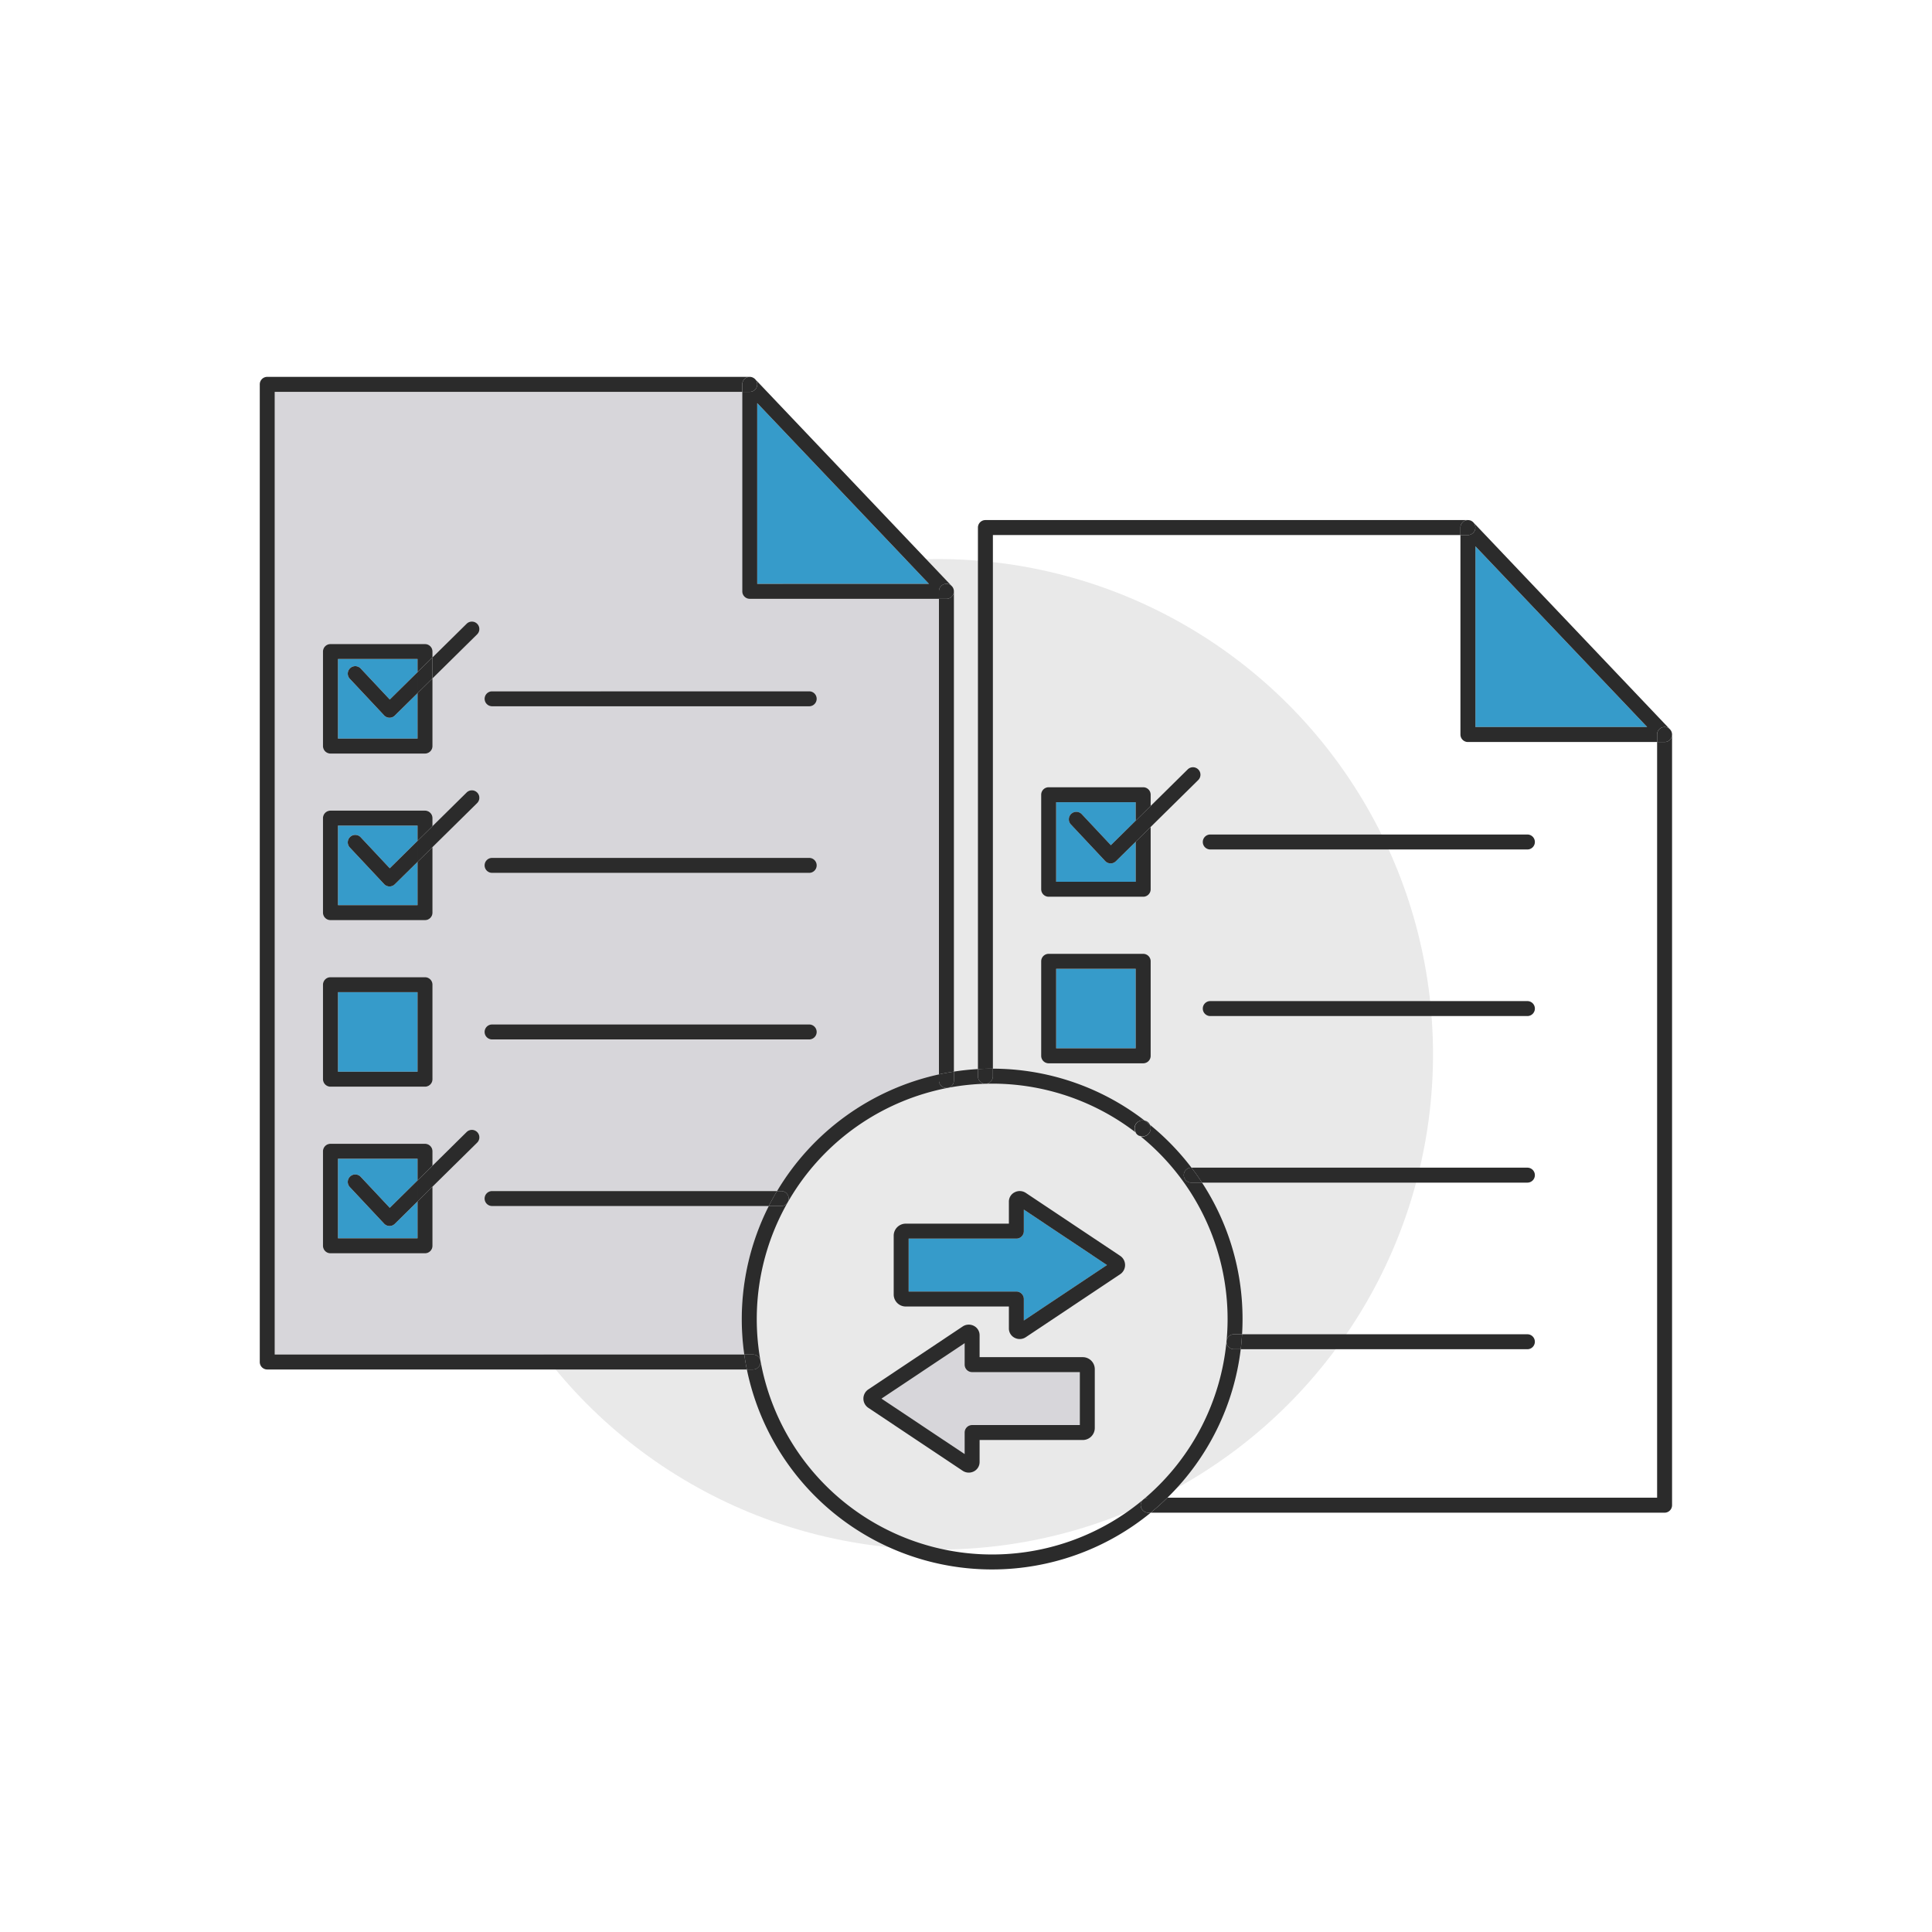 <svg xmlns="http://www.w3.org/2000/svg" viewBox="0 0 500 500"><g data-name="Layer 2"><g data-name="Layer 1"><path d="M0 0h500v500H0z" style="fill:none"/><circle cx="242.684" cy="272.856" r="128.18" style="fill:#e9e9e9"/><path d="M317.429 347.042q.27-2.805.27-5.67a60.993 60.993 0 1 0-.27 5.67m-34.1 22.58a3.115 3.115 0 0 1-3.17 3.05h-26.64v5.72a2.71 2.71 0 0 1-1.44 2.38 2.9 2.9 0 0 1-1.36.34 2.85 2.85 0 0 1-1.58-.48l-24.39-16.27a2.865 2.865 0 0 1 0-4.8l24.39-16.27a2.86 2.86 0 0 1 2.93-.14 2.7 2.7 0 0 1 1.45 2.39v5.69h26.64a3.115 3.115 0 0 1 3.17 3.05Zm6.54-39.83-24.39 16.27a2.85 2.85 0 0 1-2.93.14 2.7 2.7 0 0 1-1.45-2.38v-5.7h-26.64a3.115 3.115 0 0 1-3.17-3.05v-15.34a3.115 3.115 0 0 1 3.17-3.05h26.64v-5.71a2.68 2.68 0 0 1 1.44-2.38 2.85 2.85 0 0 1 2.94.13l24.39 16.27a2.866 2.866 0 0 1 0 4.8" style="fill:none"/><path d="M249.649 353.172v-5.56l-21.52 14.35 21.52 14.35v-5.57a1.94 1.94 0 0 1 1.94-1.94h27.87v-13.7h-27.87a1.933 1.933 0 0 1-1.94-1.93" style="fill:#d7d6da"/><path d="M264.969 318.622a1.933 1.933 0 0 1-1.94 1.93h-27.87v13.7h27.87a1.94 1.94 0 0 1 1.94 1.94v5.55l21.52-14.35-21.52-14.35ZM87.469 299.882v20.59h20.59v-9.54l-5.883 5.802a1.94 1.94 0 0 1-1.359.557h-.038a1.94 1.94 0 0 1-1.375-.613l-8.877-9.469a1.936 1.936 0 1 1 2.826-2.647l7.518 8.02 7.188-7.088v-5.612ZM87.469 170.552v20.59h20.59v-11.755l-5.883 5.802a1.94 1.94 0 0 1-1.359.557h-.038a1.94 1.94 0 0 1-1.375-.613l-8.877-9.47a1.936 1.936 0 1 1 2.826-2.648l7.518 8.021 7.188-7.087v-3.397Z" style="fill:#369bca"/><path d="M194.029 154.972a1.933 1.933 0 0 1-1.93-1.94v-51.62h-121v249.14h121.52a64.8 64.8 0 0 1 6.34-38.43v-.002h-71.608a1.936 1.936 0 1 1 0-3.872h73.75A64.94 64.94 0 0 1 243 278.052v-123.08Zm-110.44 99.87a1.94 1.94 0 0 1 1.94-1.94h24.46a1.94 1.94 0 0 1 1.94 1.94v24.46a1.933 1.933 0 0 1-1.94 1.93h-24.46a1.933 1.933 0 0 1-1.94-1.93Zm39.894 40.882-11.554 11.393v15.295a1.94 1.94 0 0 1-1.94 1.94h-24.46a1.94 1.94 0 0 1-1.94-1.94v-24.46a1.94 1.94 0 0 1 1.94-1.94h24.46a1.94 1.94 0 0 1 1.94 1.94v3.727l8.836-8.713a1.936 1.936 0 1 1 2.718 2.758m0-87.877L111.93 219.24v16.952a1.94 1.94 0 0 1-1.94 1.94h-24.46a1.94 1.94 0 0 1-1.94-1.94v-24.46a1.94 1.94 0 0 1 1.94-1.94h24.46a1.94 1.94 0 0 1 1.94 1.94v2.07l8.836-8.713a1.936 1.936 0 1 1 2.718 2.758m0-43.67-11.554 11.394v17.51a1.94 1.94 0 0 1-1.94 1.94h-24.46a1.94 1.94 0 0 1-1.94-1.94v-24.46a1.94 1.94 0 0 1 1.94-1.94h24.46a1.94 1.94 0 0 1 1.94 1.94v1.512l8.836-8.713a1.936 1.936 0 1 1 2.718 2.758m85.937 104.828h-82.068a1.936 1.936 0 1 1 0-3.872h82.068a1.936 1.936 0 1 1 0 3.872m0-43.11h-82.068a1.936 1.936 0 1 1 0-3.872h82.068a1.936 1.936 0 1 1 0 3.873m0-43.109h-82.068a1.936 1.936 0 1 1 0-3.872h82.068a1.936 1.936 0 1 1 0 3.872" style="fill:#d7d6da"/><path d="M273.33 207.612v20.59h20.589v-10.37l-5.128 5.057a1.94 1.94 0 0 1-1.359.557h-.038a1.94 1.94 0 0 1-1.375-.612l-8.877-9.47a1.936 1.936 0 0 1 2.826-2.647l7.518 8.02 6.433-6.343v-4.782ZM87.469 256.772h20.59v20.59h-20.59zM273.329 250.722h20.59v20.59h-20.59zM195.969 151.102h44.45l-44.45-46.78zM381.839 141.382v46.77h44.45zM87.469 213.662v20.59h20.59v-11.196l-5.883 5.8a1.94 1.94 0 0 1-1.359.558h-.038a1.94 1.94 0 0 1-1.375-.613l-8.877-9.469a1.936 1.936 0 1 1 2.826-2.647l7.518 8.02 7.188-7.088v-3.955Z" style="fill:#369bca"/><path d="M71.1 350.552v-249.14h121v-1.94a1.945 1.945 0 0 1 1.929-1.94H69.159a1.933 1.933 0 0 0-1.93 1.94v253.01a1.933 1.933 0 0 0 1.93 1.94h124.13a63 63 0 0 1-.67-3.87ZM244.929 154.972h-1.93v123.08c1.28-.29 2.57-.52 3.87-.72v-124.3a1.9 1.9 0 0 1-.16.77 1.93 1.93 0 0 1-1.78 1.17" style="fill:#2b2b2b"/><path d="M194.029 101.412h-1.93v51.62a1.933 1.933 0 0 0 1.93 1.94h48.97v-1.94a1.93 1.93 0 0 1 3.3-1.37l-50.86-53.52a1.938 1.938 0 0 1-1.41 3.27m1.94 49.69v-46.78l44.45 46.78Z" style="fill:#2b2b2b"/><path d="M192.1 99.472v1.94h1.929a1.938 1.938 0 0 0 1.41-3.27 1.5 1.5 0 0 0-.31-.26 2 2 0 0 0-.18-.11 1.9 1.9 0 0 0-.53-.2 1.7 1.7 0 0 0-.39-.04 1.945 1.945 0 0 0-1.93 1.94M242.999 153.032v1.94h1.93a1.93 1.93 0 0 0 1.78-1.17 1.9 1.9 0 0 0 .16-.77 3 3 0 0 0-.02-.29 2 2 0 0 0-.07-.28c-.02-.06-.04-.12-.06-.17a1.9 1.9 0 0 0-.38-.59l-.04-.04a1.93 1.93 0 0 0-3.3 1.37M108.06 191.142H87.468v-20.59h20.59v3.397l3.87-3.816v-1.511a1.94 1.94 0 0 0-1.94-1.94h-24.46a1.94 1.94 0 0 0-1.94 1.94v24.46a1.94 1.94 0 0 0 1.94 1.94h24.46a1.94 1.94 0 0 0 1.94-1.94v-17.51l-3.87 3.815ZM108.06 234.252H87.468v-20.59h20.59v3.955l3.87-3.815v-2.07a1.94 1.94 0 0 0-1.94-1.94h-24.46a1.94 1.94 0 0 0-1.94 1.94v24.46a1.94 1.94 0 0 0 1.94 1.94h24.46a1.94 1.94 0 0 0 1.94-1.94V219.24l-3.87 3.816ZM85.529 281.232h24.46a1.933 1.933 0 0 0 1.94-1.93v-24.46a1.94 1.94 0 0 0-1.94-1.94h-24.46a1.94 1.94 0 0 0-1.94 1.94v24.46a1.933 1.933 0 0 0 1.94 1.93m1.94-24.46h20.59v20.59h-20.59ZM108.06 320.472H87.468v-20.59h20.59v5.612l3.87-3.815v-3.727a1.94 1.94 0 0 0-1.94-1.94h-24.46a1.94 1.94 0 0 0-1.94 1.94v24.46a1.94 1.94 0 0 0 1.94 1.94h24.46a1.94 1.94 0 0 0 1.94-1.94v-15.295l-3.87 3.816ZM209.42 178.914h-82.068a1.936 1.936 0 1 0 0 3.872h82.068a1.936 1.936 0 1 0 0-3.872M209.42 222.023h-82.068a1.936 1.936 0 1 0 0 3.873h82.068a1.936 1.936 0 1 0 0-3.873M209.42 265.133h-82.068a1.936 1.936 0 1 0 0 3.872h82.068a1.936 1.936 0 1 0 0-3.872M125.414 310.184a1.937 1.937 0 0 0 1.937 1.936h71.609c.66-1.32 1.38-2.609 2.14-3.868l.002-.004H127.35a1.937 1.937 0 0 0-1.937 1.936M120.765 161.42l-8.836 8.713v5.438l11.554-11.393a1.936 1.936 0 1 0-2.718-2.758" style="fill:#2b2b2b"/><path d="M93.353 173.015a1.936 1.936 0 1 0-2.826 2.648l8.877 9.47a1.94 1.94 0 0 0 1.375.613h.038a1.94 1.94 0 0 0 1.359-.557l5.883-5.802v-5.438l-7.188 7.087ZM108.059 173.949v5.438l3.87-3.816v-5.438zM120.765 205.089l-8.836 8.713v5.438l11.554-11.393a1.936 1.936 0 1 0-2.718-2.758M93.353 216.685a1.936 1.936 0 1 0-2.826 2.647l8.877 9.47a1.94 1.94 0 0 0 1.375.612h.038a1.94 1.94 0 0 0 1.359-.557l5.883-5.801v-5.439l-7.188 7.087ZM108.059 217.617v5.439l3.87-3.816v-5.438zM93.353 304.562a1.936 1.936 0 1 0-2.826 2.647l8.877 9.47a1.94 1.94 0 0 0 1.375.612h.038a1.94 1.94 0 0 0 1.359-.557l5.883-5.801v-5.439l-7.188 7.087ZM120.765 292.966l-8.836 8.713v5.438l11.554-11.393a1.936 1.936 0 1 0-2.718-2.758M108.059 305.494v5.439l3.87-3.816v-5.438zM256.959 276.572v-138.1h121v-1.94a1.95 1.95 0 0 1 1.22-1.8 2 2 0 0 1 .72-.14h-124.87a1.94 1.94 0 0 0-1.94 1.94v140.14c1.22-.07 2.44-.1 3.68-.1ZM430.8 192.032h-1.941v195.57h-126.73q-2.07 2.04-4.32 3.88h132.98a1.94 1.94 0 0 0 1.94-1.94v-199.44a1.925 1.925 0 0 1-1.93 1.93M379.899 138.472h-1.94v51.62a1.94 1.94 0 0 0 1.94 1.94h48.96v-1.94a1.93 1.93 0 0 1 3.3-1.37l-50.86-53.53a1.945 1.945 0 0 1-1.4 3.28m1.94 2.91 44.45 46.77h-44.45Z" style="fill:#2b2b2b"/><path d="M377.959 136.532v1.94h1.94a1.945 1.945 0 0 0 1.4-3.28 2.1 2.1 0 0 0-.64-.45 2.1 2.1 0 0 0-.76-.15 2 2 0 0 0-.72.14 1.95 1.95 0 0 0-1.22 1.8M432.699 189.792a1 1 0 0 0-.07-.29 1 1 0 0 0-.05-.15 2 2 0 0 0-.38-.59l-.04-.04a1.93 1.93 0 0 0-3.3 1.37v1.94h1.94a1.925 1.925 0 0 0 1.93-1.93v-.01a1.5 1.5 0 0 0-.03-.3M293.919 228.202h-20.59v-20.59h20.59v4.782l3.87-3.816v-2.906a1.925 1.925 0 0 0-1.93-1.93h-24.46a1.933 1.933 0 0 0-1.94 1.93v24.47a1.933 1.933 0 0 0 1.94 1.93h24.46a1.925 1.925 0 0 0 1.93-1.93v-16.126l-3.87 3.817ZM295.859 246.852h-24.46a1.933 1.933 0 0 0-1.94 1.93v24.47a1.933 1.933 0 0 0 1.94 1.93h24.46a1.925 1.925 0 0 0 1.93-1.93v-24.47a1.925 1.925 0 0 0-1.93-1.93m-1.94 24.46h-20.59v-20.59h20.59ZM296.224 289.993c.463.365.936.74 1.39 1.105a1.94 1.94 0 0 0-1.39-1.105M311.282 217.906a1.937 1.937 0 0 0 1.936 1.936h82.07a1.936 1.936 0 0 0 0-3.872h-82.07a1.937 1.937 0 0 0-1.936 1.936M395.288 259.081h-82.07a1.936 1.936 0 0 0 0 3.872h82.07a1.936 1.936 0 0 0 0-3.872M397.224 304.127a1.937 1.937 0 0 0-1.936-1.936h-86.94.001q1.44 1.876 2.73 3.87l.001.002h84.208a1.937 1.937 0 0 0 1.936-1.936M397.22 347.243a1.937 1.937 0 0 0-1.936-1.936h-73.835v.005c-.08 1.299-.19 2.588-.35 3.867h74.185a1.937 1.937 0 0 0 1.936-1.936" style="fill:#2b2b2b"/><path d="m307.38 199.12-9.591 9.458v5.438l12.31-12.138a1.936 1.936 0 0 0-2.719-2.758M279.968 210.717a1.936 1.936 0 0 0-2.826 2.648l8.877 9.469a1.94 1.94 0 0 0 1.375.612h.038a1.94 1.94 0 0 0 1.359-.557l5.128-5.056v-5.44l-6.433 6.344ZM293.919 212.394v5.439l3.87-3.817v-5.438zM295.219 389.542a1.94 1.94 0 0 1 1.94-1.94h4.97a64.6 64.6 0 0 0 18.97-38.42v-.003h-1.741a1.936 1.936 0 0 1 0-3.872h2.091c.08-1.299.12-2.617.12-3.935a64.4 64.4 0 0 0-10.489-35.309h-2.783a1.936 1.936 0 1 1 0-3.872h.051a65.4 65.4 0 0 0-10.72-11.08l-.009-.01-.005-.003a1.9 1.9 0 0 1 .175.794v.246a2.094 2.094 0 1 1-2.245-2.182h.309a2 2 0 0 1 .37.037l-.014-.011h-.01a64.45 64.45 0 0 0-39.24-13.41v1.96a1.935 1.935 0 1 1-3.87 0v-1.86q-3.15.18-6.22.66v2.3a1.935 1.935 0 0 1-3.87 0v-1.58a64.94 64.94 0 0 0-41.897 30.196h1.077a1.936 1.936 0 1 1 0 3.872h-3.22v.002a64.8 64.8 0 0 0-6.34 38.43h2.27a1.935 1.935 0 0 1 0 3.87h-1.6a64.768 64.768 0 0 0 104.52 37.06h-.65a1.94 1.94 0 0 1-1.94-1.94m-99.37-48.17a60.925 60.925 0 0 1 121.85 0q0 2.865-.27 5.67a60.922 60.922 0 0 1-121.58-5.67" style="fill:#2b2b2b"/><path d="M196.82 352.482a1.925 1.925 0 0 0-1.931-1.93h-2.27c.18 1.3.41 2.59.67 3.87h1.6a1.933 1.933 0 0 0 1.93-1.94M242.999 279.632a1.935 1.935 0 0 0 3.87 0v-2.3c-1.3.2-2.59.43-3.87.72ZM198.96 312.12h3.22a1.936 1.936 0 1 0 0-3.872h-1.078l-.003.004c-.76 1.26-1.48 2.549-2.14 3.868M255.029 280.472a1.94 1.94 0 0 0 1.93-1.94v-1.96h-.19c-1.24 0-2.46.03-3.68.1v1.86a1.94 1.94 0 0 0 1.94 1.94M297.159 387.602a1.94 1.94 0 0 0 0 3.88h.65q2.25-1.846 4.32-3.88ZM295.853 289.956h-.31a2.065 2.065 0 1 0 2.246 2.182v-.246a1.9 1.9 0 0 0-.175-.794c-.454-.365-.927-.74-1.39-1.105a2 2 0 0 0-.371-.037M308.35 302.192l-.002-.001h-.051a1.936 1.936 0 1 0 0 3.872h2.783v-.001q-1.291-1.995-2.73-3.87M321.45 345.307h-2.092a1.936 1.936 0 0 0 0 3.872h1.741c.16-1.28.27-2.568.35-3.867ZM289.87 324.992l-24.391-16.27a2.85 2.85 0 0 0-2.94-.13 2.68 2.68 0 0 0-1.44 2.38v5.71h-26.64a3.115 3.115 0 0 0-3.17 3.05v15.34a3.115 3.115 0 0 0 3.17 3.05h26.64v5.7a2.7 2.7 0 0 0 1.45 2.38 2.85 2.85 0 0 0 2.93-.14l24.39-16.27a2.866 2.866 0 0 0 0-4.8m-24.901 16.75v-5.55a1.94 1.94 0 0 0-1.94-1.94h-27.87v-13.7h27.87a1.933 1.933 0 0 0 1.94-1.93v-5.58l21.52 14.35Z" style="fill:#2b2b2b"/><path d="M280.159 351.232h-26.64v-5.69a2.7 2.7 0 0 0-1.45-2.39 2.86 2.86 0 0 0-2.93.14l-24.39 16.27a2.865 2.865 0 0 0 0 4.8l24.39 16.27a2.85 2.85 0 0 0 1.58.48 2.9 2.9 0 0 0 1.36-.34 2.71 2.71 0 0 0 1.44-2.38v-5.72h26.64a3.115 3.115 0 0 0 3.17-3.05v-15.34a3.115 3.115 0 0 0-3.17-3.05m-.7 17.57h-27.87a1.94 1.94 0 0 0-1.94 1.94v5.57l-21.52-14.35 21.52-14.35v5.56a1.933 1.933 0 0 0 1.94 1.93h27.87Z" style="fill:#2b2b2b"/></g></g></svg>